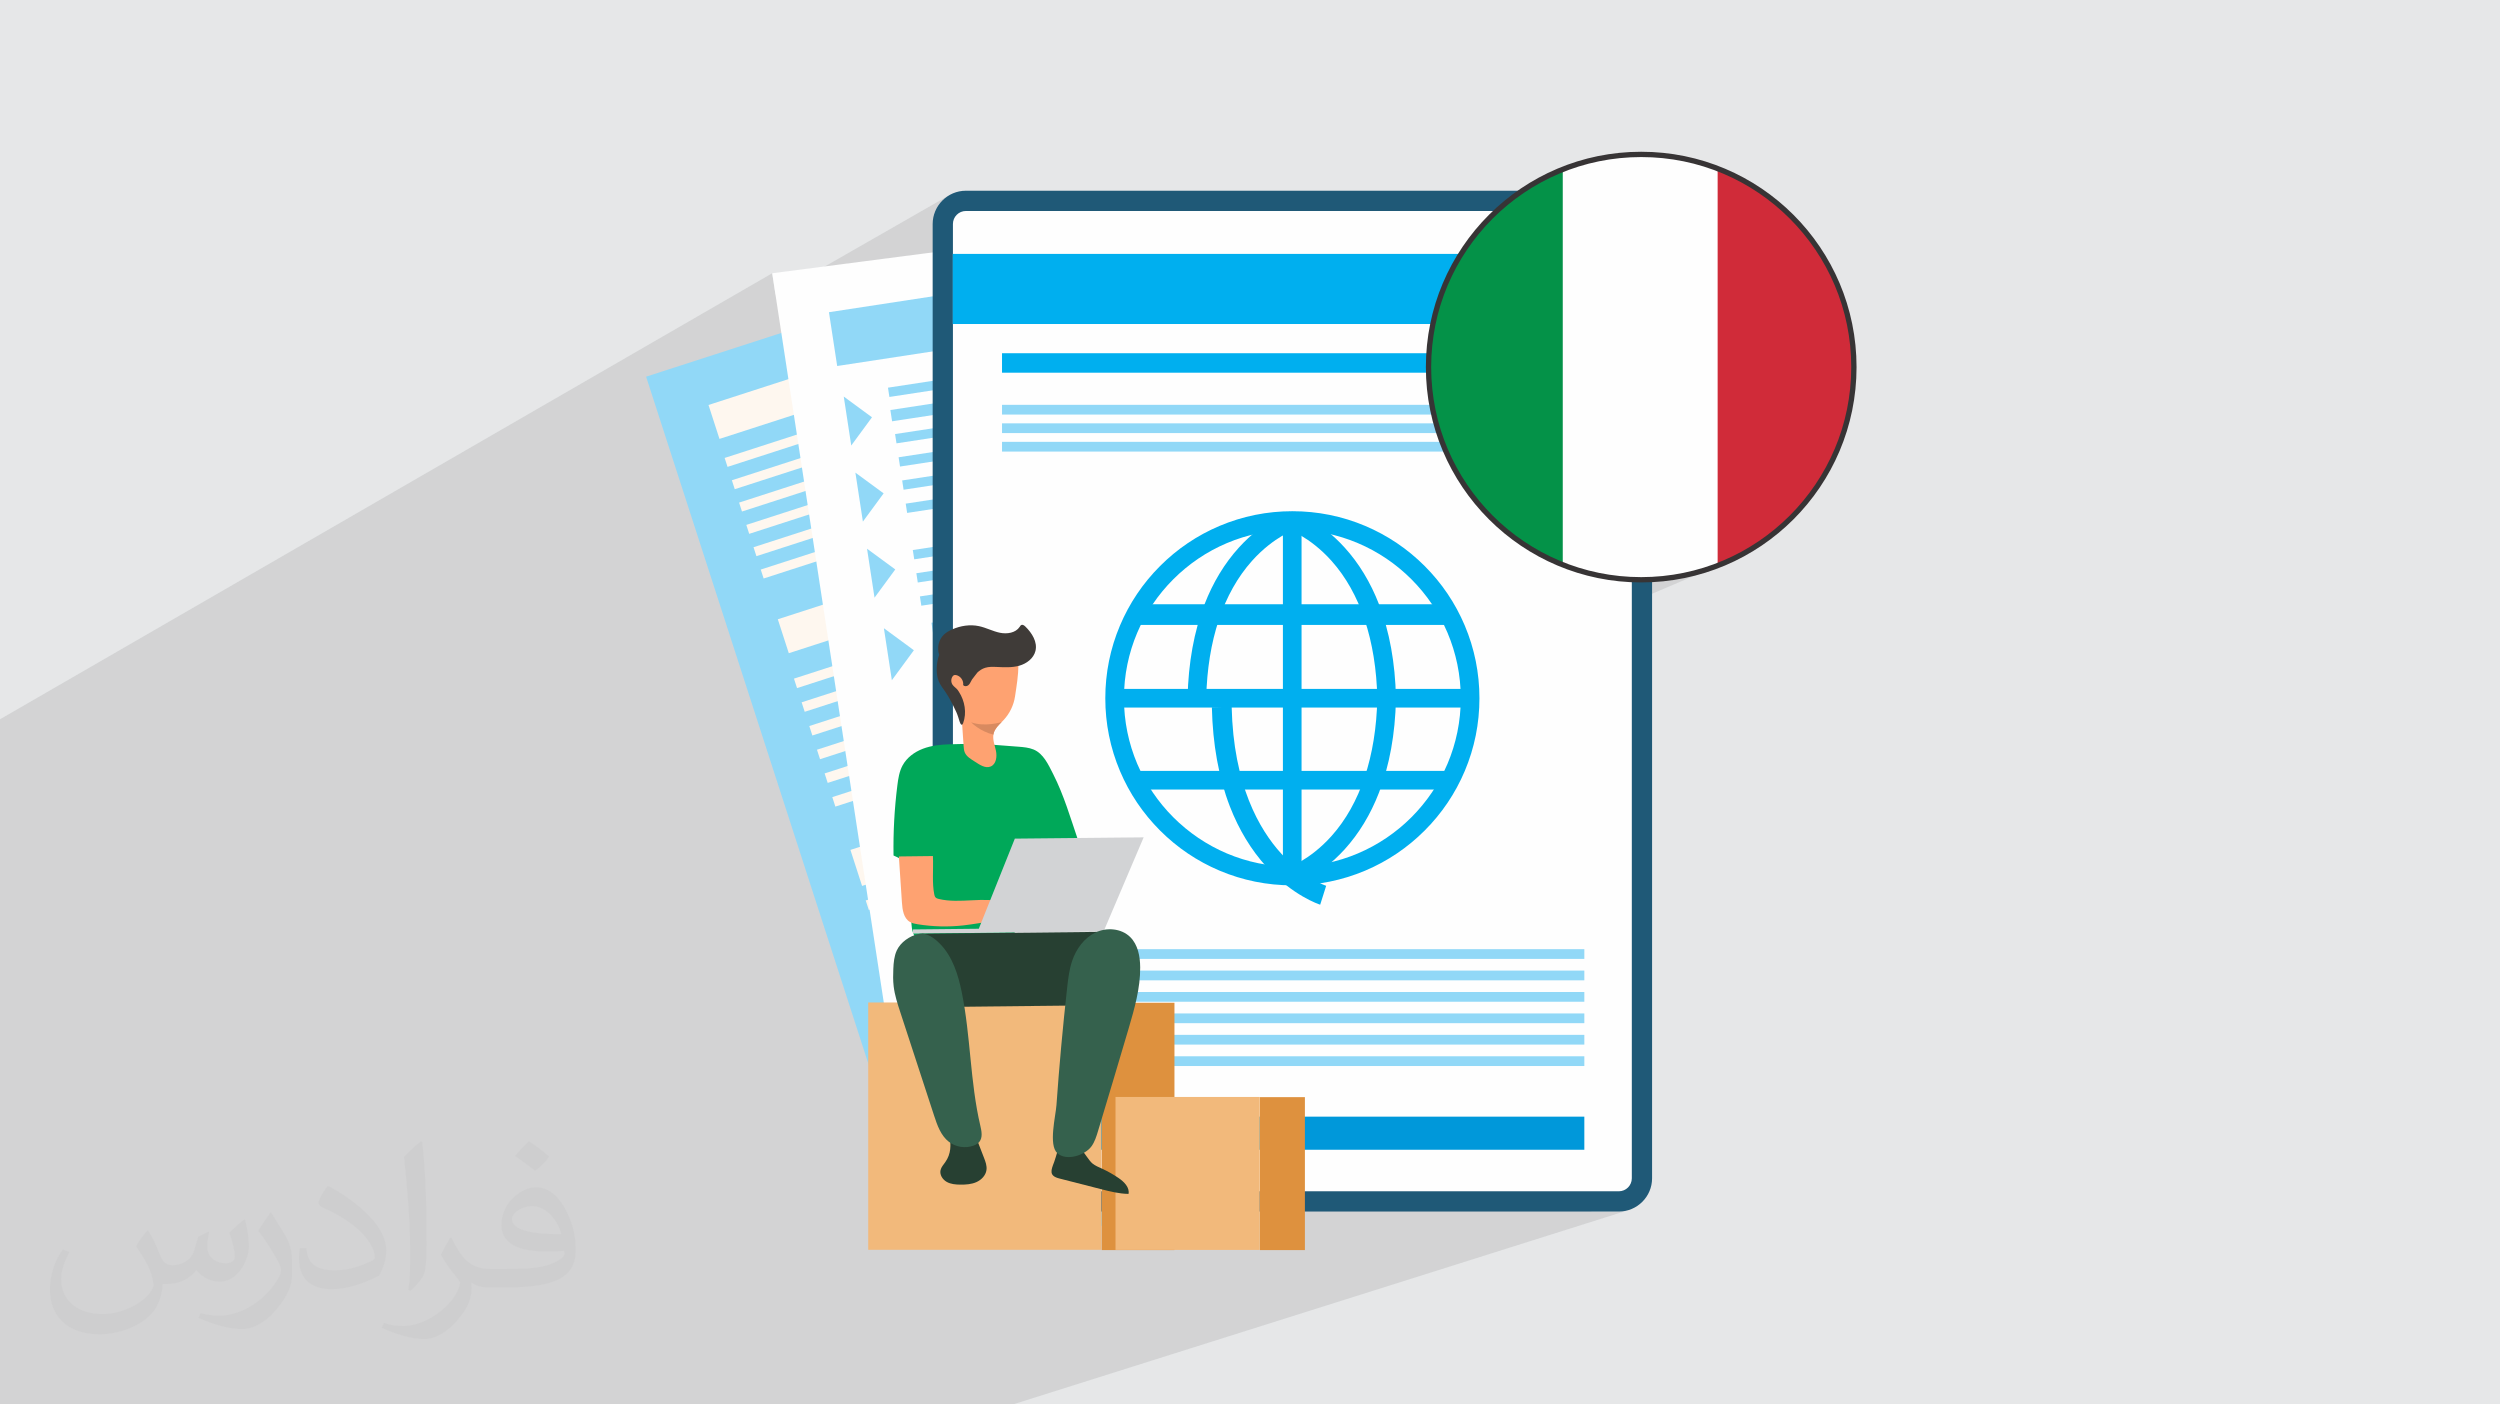 <?xml version="1.0" encoding="UTF-8"?>
<!DOCTYPE svg PUBLIC "-//W3C//DTD SVG 1.1//EN" "http://www.w3.org/Graphics/SVG/1.1/DTD/svg11.dtd">
<!-- Creator: CorelDRAW 2020 (64-Bit) -->
<svg xmlns="http://www.w3.org/2000/svg" xml:space="preserve" width="94.192mm" height="52.917mm" version="1.1" style="shape-rendering:geometricPrecision; text-rendering:geometricPrecision; image-rendering:optimizeQuality; fill-rule:evenodd; clip-rule:evenodd"
viewBox="0 0 9404.92 5283.66"
 xmlns:xlink="http://www.w3.org/1999/xlink"
 xmlns:xodm="http://www.corel.com/coreldraw/odm/2003">
 <defs>
  <style type="text/css">
   <![CDATA[
    .str2 {stroke:#373435;stroke-width:19.97;stroke-miterlimit:22.926}
    .str1 {stroke:#00AFEF;stroke-width:7.61;stroke-miterlimit:22.926}
    .str0 {stroke:#91D8F7;stroke-width:7.61;stroke-miterlimit:22.926}
    .fil22 {fill:none}
    .fil20 {fill:#049248}
    .fil21 {fill:#D02B39}
    .fil0 {fill:#E6E7E8}
    .fil19 {fill:#FEFEFE}
    .fil9 {fill:#0098DA;fill-rule:nonzero}
    .fil12 {fill:#00A859;fill-rule:nonzero}
    .fil8 {fill:#00AFEF;fill-rule:nonzero}
    .fil7 {fill:#1F5977;fill-rule:nonzero}
    .fil13 {fill:#274032;fill-rule:nonzero}
    .fil16 {fill:#35614D;fill-rule:nonzero}
    .fil17 {fill:#3F3B38;fill-rule:nonzero}
    .fil3 {fill:#91D8F7;fill-rule:nonzero}
    .fil15 {fill:#D2D3D5;fill-rule:nonzero}
    .fil18 {fill:#D88A60;fill-rule:nonzero}
    .fil11 {fill:#DE913E;fill-rule:nonzero}
    .fil6 {fill:#E8CEB3;fill-rule:nonzero}
    .fil10 {fill:#F2B97B;fill-rule:nonzero}
    .fil14 {fill:#FEA271;fill-rule:nonzero}
    .fil4 {fill:#FEF7EF;fill-rule:nonzero}
    .fil5 {fill:#FEFEFE;fill-rule:nonzero}
    .fil2 {fill:#373435;fill-opacity:0.031}
    .fil1 {fill:#2B2A29;fill-opacity:0.102}
   ]]>
  </style>
   <clipPath id="id0">
    <path d="M6174.18 580.86c441.88,0 800.11,358.23 800.11,800.12 0,441.89 -358.23,800.11 -800.11,800.11 -441.9,0 -800.12,-358.22 -800.12,-800.11 0,-441.89 358.22,-800.12 800.12,-800.12z"/>
   </clipPath>
 </defs>
 <g id="Layer_x0020_1">
  <polygon class="fil0" points="-0,0 9404.92,0 9404.92,5283.66 -0,5283.66 "/>
  <polygon class="fil1" points="967.13,5283.66 1033.31,5283.66 1044.71,5283.66 1048.24,5283.66 1079.72,5283.66 1096.89,5283.66 1097.68,5283.66 1123.01,5283.66 1133.85,5283.66 1152.47,5283.66 1182.64,5283.66 1185.25,5283.66 1198.67,5283.66 1200.67,5283.66 1265.08,5283.66 1276.74,5283.66 1296.36,5283.66 1310.42,5283.66 1315.77,5283.66 1346.6,5283.66 1349.95,5283.66 1352.38,5283.66 1376.88,5283.66 1406.86,5283.66 1408.97,5283.66 1421.63,5283.66 1424.84,5283.66 1430.61,5283.66 1434.45,5283.66 1436.94,5283.66 1449.5,5283.66 1468.28,5283.66 1533.78,5283.66 1581.82,5283.66 1611.25,5283.66 1614,5283.66 1621.7,5283.66 1638.41,5283.66 1641.67,5283.66 1669.11,5283.66 1728.1,5283.66 1796.11,5283.66 1850.61,5283.66 1881.72,5283.66 1881.91,5283.66 1892.98,5283.66 1986.49,5283.66 1993.37,5283.66 2055.31,5283.66 2077.94,5283.66 2141.47,5283.66 2180.63,5283.66 2193.6,5283.66 2212.57,5283.66 2267.18,5283.66 2296.9,5283.66 2438.67,5283.66 2442.56,5283.66 2487.71,5283.66 2629.91,5283.66 2690.91,5283.66 2732.15,5283.66 2980.64,5283.66 2983.1,5283.66 3050.47,5283.66 3136.68,5283.66 3523.39,5283.66 3580.75,5283.66 3586.87,5283.66 3696.89,5283.66 3792.51,5283.66 3809.65,5283.66 6127.13,4552.17 6115.16,4555.25 6102.76,4557.15 6089.99,4557.8 5982.3,4557.8 6123.84,4512.85 6138.62,4504.83 6151.49,4494.22 6162.1,4481.35 6170.12,4466.58 6175.18,4450.25 6176.95,4432.73 6176.95,2249.89 6485.62,2118.21 6521.06,2102.19 6555.56,2084.52 6589.06,2065.25 6621.53,2044.44 6652.9,2022.14 6683.12,1998.38 6712.16,1973.23 6739.95,1946.74 6766.44,1918.95 6791.59,1889.93 6815.33,1859.69 6837.65,1828.33 6858.46,1795.86 6877.72,1762.36 6895.39,1727.86 6911.42,1692.42 6925.74,1656.08 6938.32,1618.91 6949.1,1580.94 6958.04,1542.23 6965.08,1502.82 6970.16,1462.79 6973.25,1422.16 6974.29,1380.98 6973.25,1339.8 6970.16,1299.17 6965.08,1259.13 6958.04,1219.72 6949.1,1181.02 6938.32,1143.05 6925.74,1105.88 6911.42,1069.54 6895.39,1034.09 6877.72,999.6 6858.46,966.09 6837.65,933.63 6815.33,902.25 6791.59,872.03 6766.44,842.99 6739.95,815.21 6712.16,788.72 6683.12,763.57 6652.9,739.82 6621.53,717.51 6589.06,696.7 6555.56,677.43 6521.06,659.76 6485.62,643.74 6449.29,629.41 6412.11,616.84 6374.14,606.05 6335.43,597.12 6296.03,590.08 6255.99,584.99 6215.36,581.9 6174.18,580.86 6133.01,581.9 6092.38,584.99 6052.33,590.08 6012.93,597.12 5974.22,606.05 5936.25,616.84 5899.07,629.41 5862.73,643.74 5827.3,659.76 5792.8,677.43 5640.31,755.58 3633.72,755.58 3616.2,757.34 3599.87,762.42 3585.1,770.43 3512.64,811.74 3514.28,805.39 3518.49,793.91 3523.77,782.97 3530.04,772.66 3537.24,763.03 3545.32,754.15 3554.21,746.07 3563.84,738.86 3574.16,732.59 2917.37,1108.62 2905.03,1027.97 -0,2705.89 -0,2778.9 -0,2804.34 -0,2814.24 -0,2816.22 -0,2837.18 -0,2849.27 -0,2871.9 -0,2927.77 -0,2961.82 -0,3007.32 -0,3087.97 -0,3173.1 -0,3183.16 -0,3183.38 -0,3203.36 -0,3213.52 -0,3259.69 -0,3286.28 -0,3290.37 -0,3324.02 -0,3336.32 -0,3358.29 -0,3366.96 -0,3368.94 -0,3370.86 -0,3376.8 -0,3412.85 -0,3432.51 -0,3442.3 -0,3443.44 -0,3451.31 -0,3466.95 -0,3489.27 -0,3506.71 -0,3513.72 -0,3519.8 -0,3533.45 -0,3565.57 -0,3575.67 -0,3580.92 -0,3585.16 -0,3596.06 -0,3615.32 -0,3629.42 -0,3641.76 -0,3655.14 -0,3656.6 -0,3672.18 -0,3719.14 -0,3728.03 -0,3729.34 -0,3793.78 -0,3798.28 -0,3824.12 -0,3826.08 -0,3869.62 -0,3870.91 -0,3880.79 -0,3895.57 -0,3899.92 -0,3942.35 -0,3945.34 -0,3975.62 -0,3988.45 -0,4008.52 -0,4013.8 -0,4042.21 -0,4074.23 -0,4089.92 -0,4092.5 -0,4092.58 -0,4093.9 -0,4095.18 -0,4099.85 -0,4100.1 -0,4122.23 -0,4154.18 -0,4159.01 -0,4168.71 -0,4175.95 -0,4178.99 -0,4202.11 -0,4220.37 -0,4220.42 -0,4221.46 -0,4222.66 -0,4233.08 -0,4235.16 -0,4247.49 -0,4251.16 -0,4259.82 -0,4263.78 -0,4281.68 -0,4283.23 -0,4283.85 -0,4290.24 -0,4290.81 -0,4326.28 -0,4341.01 -0,4348.34 -0,4405.08 -0,4411.36 -0,4432.59 -0,4434.36 -0,4483.87 -0,4487.63 -0,4620.66 -0,4660.35 -0,4670.07 -0,4696.32 -0,4706.32 -0,4750.35 -0,4776.45 -0,4796.73 -0,4821.05 -0,4827.39 -0,4838.08 -0,4838.34 -0,4864.12 -0,4867.52 -0,4879.01 -0,4879.5 -0,4887.81 -0,4906.17 -0,4919.25 -0,4927.88 -0,4931.24 -0,4946.9 -0,4962.04 -0,4966.15 -0,4971.3 -0,4981.35 -0,4984.97 -0,4990.18 -0,4998.66 -0,5003.98 -0,5017.27 -0,5041.46 -0,5044.26 -0,5051.39 -0,5063.74 -0,5095.76 -0,5098.66 -0,5113.02 -0,5126.26 -0,5142.54 -0,5181.75 -0,5191.08 -0,5207.99 -0,5240.59 -0,5252.85 -0,5254.41 -0,5274.25 -0,5283.66 3.49,5283.66 31.86,5283.66 107.13,5283.66 187.02,5283.66 187.8,5283.66 228.89,5283.66 308.32,5283.66 315.04,5283.66 390.26,5283.66 396.04,5283.66 428.2,5283.66 429.64,5283.66 514.81,5283.66 516.29,5283.66 564.09,5283.66 664.51,5283.66 734.49,5283.66 801.64,5283.66 810.74,5283.66 820.97,5283.66 880.7,5283.66 881.93,5283.66 888.32,5283.66 932.85,5283.66 944.56,5283.66 "/>
  <path class="fil2" d="M557.14 4629.28c17.95,27.21 29.6,53.36 40.96,82.43 8.45,16.91 12.93,48.09 52.57,48.09 11.61,0 28.28,-3.42 43.06,-11.61 16.63,-8.73 29.32,-21.94 35.94,-42l15.85 -53.36 38.57 -19.02 2.64 2.64c-5.27,20.09 -6.59,39.36 -6.59,54.43 0,44.63 38.57,61.56 69.22,61.56 17.95,0 34.09,-8.73 34.09,-25.11 0,-21.13 -8.98,-57.06 -20.62,-89.29 17.95,-17.95 35.94,-35.94 56.53,-50.47l3.17 1.6c8.98,38.04 14,75.56 14,100.66 0,24.57 -10.83,51.79 -19.81,69.49 -18.49,34.87 -51.25,62.62 -90.87,62.62 -30.1,0 -63.65,-15.07 -86.66,-43.06l-1.32 0c-21.66,26.96 -55.22,51.25 -108.86,51.25l-16.63 0c-2.64,35.41 -10.29,60.49 -21.94,82.95 -31.95,62.34 -126.81,106.47 -216.1,106.47 -124.17,0 -186.51,-71.59 -186.51,-166.96 0,-58.91 19.27,-113.6 48.88,-152.42l24.29 10.04c-18.49,35.41 -30.91,68.68 -30.91,101.45 0,89.29 72.66,131.83 156.4,131.83 77.68,0 173.83,-49.41 191.28,-106.72 -6.59,-62.62 -30.1,-91.93 -66.04,-148.99 10.83,-19.02 24.83,-38.04 42.28,-58.38l3.17 0 0 0 0 0 -0.02 -0.09zm1432.14 -336.04c26.15,16.39 51.79,35.66 76.87,57.85 -14,19.81 -31.45,37.79 -53.11,53.64 -25.11,-20.34 -50.19,-37.79 -75.84,-56.27 17.42,-19.55 34.62,-38.29 52.04,-55.22l0 0 0 0 0 0 0 0 0 0 0.03 0zm13.47 244.11c-42.28,0 -76.87,27.75 -76.87,48.34 0,44.13 84.53,57.85 185.72,57.31 -12.68,-51.79 -57.06,-105.68 -108.86,-105.68l0.01 0.03zm-94.86 236.19c54.96,0 103.04,-1.6 139.74,-10.83 40.96,-10.29 75.56,-30.91 75.56,-45.17 0,-3.7 0,-8.19 -1.32,-11.89 -22.98,2.11 -49.41,2.11 -72.38,2.11 -74.49,0 -131.55,-16.91 -154.02,-58.66 -5.55,-11.61 -9.51,-24.57 -9.51,-39.36 0,-40.43 17.42,-79.79 48.09,-107 25.61,-22.45 53.89,-36.44 82.67,-36.44 52.04,0 93.51,41.75 122.57,107.54 15.85,35.94 26.68,77.4 26.68,129.72 0,34.87 -9.51,64.19 -31.17,85.85 -40.43,39.11 -114.92,53.89 -229.04,53.89l-51.79 0 0 0 -13.47 0c-28.28,0 -48.62,-5.02 -64.72,-17.42l-2.64 0c0.79,6.59 1.32,12.93 1.32,19.02 0,25.61 -8.45,58.38 -25.61,84.53 -50.72,75.3 -105.68,108.04 -153.24,108.04 -48.09,0 -107,-18.49 -160.11,-42.54l9.51 -18.49c17.17,7.13 40.96,11.89 73.7,11.89 85.85,0 198.66,-82.43 212.66,-163 -3.17,-6.59 -8.98,-15.32 -17.17,-24.57 -25.11,-29.85 -40.96,-54.68 -55.75,-80.83 12.68,-25.11 24.29,-45.17 35.13,-63.4l4.49 -0.53c36.72,74.77 69.99,117.55 144.23,117.55l11.61 0 0 0 53.89 0 0 0 0 0 0 0 0 0 0 0 0.09 0.01zm-371.98 79c6.34,-34.34 6.87,-72.91 6.87,-108.86l0 -53.36c0,-99.6 -12.68,-244.36 -22.98,-338.68 17.95,-19.27 43.06,-42 62.87,-57.31l5.81 1.6c13.47,118.62 16.63,256 16.63,383.06 0,33.3 -1.32,65.79 -4.49,89.55 -1.85,30.1 -19.27,52.83 -56.53,87.7l-8.19 -3.7zm-382.8 -157.19c1.85,46.77 24.83,83.49 105.15,83.49 49.93,0 92.19,-12.93 138.96,-35.13 8.45,-3.7 12.93,-8.73 12.93,-12.93 0,-29.32 -22.45,-68.15 -60.23,-103.55 -36.72,-33.3 -85.34,-62.62 -130.76,-82.18 -15.6,-6.59 -20.62,-13.47 -20.62,-20.09 0,-13.47 17.95,-41.75 32.77,-62.09l5.02 -0.53c52.04,27.21 110.17,67.64 153.24,112.53 39.11,41.47 63.4,83.49 63.4,129.19 0,33.81 -10.29,65.51 -26.96,95.11 -57.06,28.79 -117.83,50.72 -178.06,50.72 -73.17,0 -123.1,-34.34 -123.1,-114.92 0,-8.73 0,-22.19 3.17,-39.64l25.11 0 0 0 0 0 0 0 0 0 0 0 -0.02 0zm-132.37 -132.9l45.45 73.45c16.63,27.21 32.23,56.81 32.23,103.55l0 59.7c0,48.34 -30.91,100.13 -80.83,151.38 -39.11,34.62 -73.7,49.41 -105.68,49.41 -47.55,0 -101.98,-14.79 -164.85,-41.75l7.13 -18.49c19.81,5.27 42.79,9.77 71.06,9.77 90.36,-0.53 182.8,-66.57 225.08,-147.15 5.02,-9.26 6.87,-17.95 6.87,-24.04 0,-9.26 -5.02,-19.55 -8.98,-28.79 -22.98,-43.31 -48.62,-82.95 -76.87,-119.68 14.79,-23.25 29.6,-45.7 45.7,-67.9l3.7 0.53 0 0 0 0 0 0 0 0 0 0 -0.02 0.01z"/>
  <polygon class="fil3" points="5899.71,4043.62 4319.46,4554.82 3995.47,4659.63 3479.53,4659.63 3445.65,4554.82 2430.62,1417.02 4424.08,772.2 4818.46,785.37 "/>
  <path class="fil4" d="M4712.48 1213.75c-9.48,-29.36 -22.99,-56.72 -39.99,-81.5 -0.32,-0.5 -0.63,-0.97 -0.98,-1.47l-79.63 52.86c12.63,17.74 22.81,37.66 29.83,59.46 37.14,114.81 -26.04,238.43 -140.84,275.58 -114.81,37.12 -238.43,-26.06 -275.57,-140.88 -28.41,-87.85 1.89,-180.85 69.15,-236.32l-63.28 -73.37c-31.01,26.43 -58.34,61.94 -77.43,99.32 -38.24,74.75 -45.04,159.88 -19.2,239.74 25.83,79.85 81.23,144.89 155.96,183.07 74.72,38.2 159.88,45.04 239.74,19.2 79.87,-25.83 144.87,-81.23 183.07,-155.95 38.21,-74.72 45.03,-159.88 19.17,-239.75z"/>
  <path class="fil4" d="M4740.21 1089.1l-67.72 43.15 -80.63 51.37c-36.26,-50.9 -92.82,-83.77 -154.28,-90.64l13.5 -94.66 9.85 -68.99c0,0 174.15,8.7 279.28,159.76z"/>
  <path class="fil4" d="M4319.21 1113c-16.29,7.74 -31.25,17.35 -44.75,28.5l-0.01 -0.01 -62.33 -72.46 -23.87 -27.72c0,0 34.16,-33.59 78.29,-44.09l8.56 18.83 1.24 2.69 3.34 7.37 38.97 85.65 0.56 1.25z"/>
  <path class="fil4" d="M4452.75 986.72l-1.64 11.61 -13.43 94.66c-29.94,-3.36 -61.05,-0.59 -91.52,9.28 -9.13,2.96 -17.94,6.47 -26.42,10.47 -0.57,-0.51 -0.97,-0.85 -1.09,-0.98 -0.05,-0.03 -0.06,-0.05 -0.06,-0.05l-38.92 -85.6 -3.33 -7.37 -1.24 -2.69c88.19,-48.2 177.65,-29.34 177.65,-29.34z"/>
  <path class="fil4" d="M4966.55 2015.86c-25.86,-79.9 -81.23,-144.9 -155.95,-183.12 -74.78,-38.19 -159.88,-45.01 -239.78,-19.18 -79.83,25.86 -144.84,81.21 -183.06,155.98 -14.06,27.47 -23.85,56.37 -29.37,85.89 -0.12,0.58 -0.19,1.15 -0.31,1.73l92.17 18.66 1.53 0.28c3.59,-21.48 10.48,-42.76 20.91,-63.16 54.93,-107.42 187.03,-150.16 294.47,-95.25 107.45,54.93 150.14,187 95.26,294.46 -42.05,82.21 -129.23,126.54 -216.01,118.22l-7.13 96.61c40.61,3.27 85.05,-2.55 125.01,-15.46 79.83,-25.82 144.87,-81.23 183.07,-155.94 38.19,-74.77 44.99,-159.9 19.19,-239.73z"/>
  <path class="fil4" d="M4280 2038.05l78.41 17.37 93.35 20.69c-10.36,61.65 6.39,124.87 44.98,173.18l-76.48 57.39 -55.75 41.83c0,0 -116.97,-129.28 -84.51,-310.46z"/>
  <path class="fil4" d="M4693.82 2329.9c18.05,6.41 36.49,10.42 54.98,12.2l0.02 0.02 -7.61 101.19 -2.9 38.73c0,0 -50.84,-0.46 -91.87,-25.67l7.71 -20.56 1.1 -2.96 3.03 -8.04 35.04 -93.56 0.51 -1.36z"/>
  <path class="fil4" d="M4498.76 2324.47l9.95 -7.5 81.14 -60.97c19.95,24.99 45.39,46.24 75.67,61.72 9.08,4.64 18.33,8.64 27.71,11.97 0.06,0.83 0.09,1.38 0.09,1.57 0,0.07 0,0.1 0,0.1l-35.04 93.47 -3.03 8.03 -1.1 2.96c-102.39,-30.01 -155.39,-111.34 -155.39,-111.34z"/>
  <path class="fil4" d="M4989.21 3083.5c-114.84,37.11 -238.45,-26.04 -275.58,-140.87 -37.12,-114.83 26.06,-238.43 140.88,-275.56 87.86,-28.42 180.84,1.91 236.32,69.17l73.35 -63.29c-26.4,-31.03 -61.94,-58.37 -99.29,-77.46 -74.76,-38.2 -159.87,-45 -239.77,-19.19 -79.84,25.86 -144.85,81.22 -183.08,155.99 -38.2,74.72 -45,159.85 -19.18,239.73 25.85,79.85 81.24,144.88 155.98,183.08 74.74,38.19 159.85,45 239.74,19.19 29.33,-9.53 56.73,-23.04 81.49,-40.01 0.48,-0.32 0.94,-0.66 1.44,-0.98l-52.82 -79.67c-17.73,12.64 -37.67,22.8 -59.47,29.87z"/>
  <path class="fil4" d="M5143.2 3201.98l-43.14 -67.71 -51.37 -80.65c50.9,-36.25 83.75,-92.81 90.64,-154.27l94.66 13.5 68.99 9.86c0,0 -8.7,174.14 -159.77,279.27z"/>
  <path class="fil4" d="M5119.31 2780.99c-7.75,-16.3 -17.35,-31.25 -28.51,-44.75l0.02 -0.02 72.46 -62.33 27.74 -23.86c0,0 33.56,34.16 44.07,78.27l-18.83 8.57 -2.7 1.23 -7.36 3.36 -85.65 38.96 -1.25 0.57z"/>
  <path class="fil4" d="M5245.6 2914.52l-11.61 -1.64 -94.66 -13.42c3.36,-29.94 0.59,-61.05 -9.28,-91.52 -2.96,-9.15 -6.47,-17.96 -10.47,-26.43 0.51,-0.57 0.84,-0.98 0.98,-1.09 0.03,-0.05 0.05,-0.07 0.05,-0.07l85.6 -38.91 7.36 -3.34 2.7 -1.23c48.19,88.2 29.34,177.65 29.34,177.65z"/>
  <polygon class="fil4" points="5525.91,3507.2 3517.24,4156.97 3434.64,3901.69 5443.33,3251.92 "/>
  <polygon class="fil4" points="3710.98,1326.26 2706.64,1651.15 2665.34,1523.5 3669.69,1198.62 "/>
  <polygon class="fil4" points="3971.75,2132.42 2967.41,2457.31 2926.12,2329.67 3930.46,2004.77 "/>
  <polygon class="fil4" points="4309.42,2987.87 3243.07,3332.8 3199.26,3197.29 4265.58,2852.35 "/>
  <polygon class="fil4" points="5668.25,3947.22 3659.57,4597 3648.69,4563.4 5657.4,3913.64 "/>
  <polygon class="fil4" points="5641.08,3863.26 3632.39,4513.02 3621.53,4479.44 5630.22,3829.66 "/>
  <polygon class="fil4" points="5613.91,3779.27 3605.23,4429.05 3594.36,4395.46 5603.06,3745.68 "/>
  <polygon class="fil4" points="5586.76,3695.3 3578.06,4345.07 3567.2,4311.47 5575.88,3661.73 "/>
  <polygon class="fil4" points="3939.49,1367.36 2736.96,1756.36 2726.09,1722.76 3928.61,1333.78 "/>
  <polygon class="fil4" points="3966.64,1451.35 2764.13,1840.33 2753.27,1806.74 3955.79,1417.76 "/>
  <polygon class="fil4" points="3993.82,1535.32 2791.28,1924.31 2780.43,1890.73 3982.94,1501.72 "/>
  <polygon class="fil4" points="4020.98,1619.3 2818.46,2008.28 2807.59,1974.69 4010.12,1585.7 "/>
  <polygon class="fil4" points="4048.14,1703.28 2845.62,2092.27 2834.75,2058.67 4037.28,1669.68 "/>
  <polygon class="fil4" points="3916.96,1838.48 2872.79,2176.25 2861.92,2142.66 3906.11,1804.88 "/>
  <polygon class="fil4" points="4275.14,2175.61 2998.42,2588.6 2986.87,2552.95 4263.62,2139.95 "/>
  <polygon class="fil4" points="4303.97,2264.76 3027.25,2677.76 3015.72,2642.1 4292.45,2229.12 "/>
  <polygon class="fil4" points="4332.83,2353.92 3056.09,2766.91 3044.55,2731.27 4321.31,2318.25 "/>
  <polygon class="fil4" points="4361.66,2443.08 3084.93,2856.08 3073.4,2820.4 4350.13,2407.42 "/>
  <polygon class="fil4" points="4390.51,2532.25 3113.78,2945.24 3102.23,2909.58 4378.96,2496.58 "/>
  <polygon class="fil4" points="4419.35,2621.39 3142.61,3034.38 3131.08,2998.74 4407.82,2585.75 "/>
  <polygon class="fil4" points="4545.09,3010.12 3268.36,3423.12 3256.83,3387.46 4533.57,2974.46 "/>
  <polygon class="fil4" points="4573.95,3099.29 3297.2,3512.28 3285.68,3476.61 4562.39,3063.61 "/>
  <polygon class="fil4" points="4602.77,3188.43 3326.04,3601.43 3314.51,3565.78 4591.25,3152.77 "/>
  <polygon class="fil4" points="4631.63,3277.6 3354.87,3690.59 3343.35,3654.92 4620.09,3241.94 "/>
  <polygon class="fil4" points="4660.46,3366.75 3383.73,3779.76 3372.17,3744.09 4648.92,3331.1 "/>
  <polygon class="fil4" points="4424.89,3541.45 3412.55,3868.9 3401.03,3833.26 4413.35,3505.78 "/>
  <polygon class="fil5" points="5340.39,817.21 5000.43,755.58 2905.03,1027.97 3444.52,4554.22 5908.51,4177.24 "/>
  <polygon class="fil3" points="5236.6,1057.59 3149.46,1376.92 3118.48,1174.5 5205.63,855.18 "/>
  <path class="fil6" d="M4924.61 1456.47l60.67 -245.03 0.03 0c92.1,22.37 166.38,97.5 183.24,196.31l-243.94 48.72z"/>
  <path class="fil6" d="M4770.27 1675.11c-56.66,-36.6 -97.95,-96.37 -108.96,-168.3 -20.42,-133.46 71.19,-258.17 204.64,-278.59 32.52,-4.97 64.48,-3.29 94.58,4.02l-60.67 245.04 -129.59 197.82z"/>
  <path class="fil6" d="M4939.89 1711.51c-61.51,9.41 -121.17,-4.99 -169.62,-36.33l129.61 -197.83c0,0 244.43,-45.86 244.66,-44.42 20.4,133.46 -71.21,258.17 -204.65,278.59z"/>
  <path class="fil6" d="M4993.58 2063.2l-216.15 130.36 -0.05 -0.02c-49.3,-80.94 -48.69,-186.59 9.25,-268.39l206.96 138.05z"/>
  <path class="fil6" d="M5257.33 2017.73c14.16,65.94 1.11,137.42 -41.99,196.05 -79.92,108.8 -232.88,132.2 -341.67,52.28 -26.51,-19.47 -47.93,-43.26 -64.02,-69.71l216.15 -130.37 231.53 -48.25z"/>
  <path class="fil6" d="M5163.11 1872.06c50.14,36.83 82.14,89.2 94.26,145.62l-231.55 48.25c0,0 -205.26,-140.41 -204.4,-141.59 79.93,-108.82 232.9,-132.21 341.69,-52.28z"/>
  <path class="fil6" d="M5150.88 3063.66l-60.64 245.05 -0.04 0c-92.08,-22.38 -166.38,-97.51 -183.25,-196.32l243.93 -48.73z"/>
  <path class="fil6" d="M5305.25 2844.99c56.65,36.64 97.94,96.39 108.97,168.34 20.41,133.43 -71.2,258.14 -204.65,278.56 -32.51,4.97 -64.47,3.31 -94.58,-4.03l60.67 -245.04 129.59 -197.82z"/>
  <path class="fil6" d="M5135.62 2808.63c61.52,-9.42 121.15,4.99 169.62,36.33l-129.61 197.82c0,0 -244.42,45.87 -244.66,44.41 -20.41,-133.44 71.21,-258.16 204.65,-278.56z"/>
  <path class="fil6" d="M5263.42 3643.16l216.17 -130.38 0.02 0.01c49.31,80.96 48.7,186.62 -9.23,268.41l-206.97 -138.04z"/>
  <path class="fil6" d="M4999.68 3688.63c-14.17,-65.95 -1.12,-137.4 41.97,-196.06 79.92,-108.8 232.89,-132.2 341.68,-52.27 26.5,19.48 47.92,43.25 64.02,69.72l-216.15 130.36 -231.52 48.25z"/>
  <path class="fil6" d="M5093.88 3834.31c-50.14,-36.85 -82.14,-89.2 -94.23,-145.63l231.52 -48.24c0,0 205.27,140.4 204.4,141.58 -79.92,108.8 -232.9,132.22 -341.69,52.29z"/>
  <polygon class="fil3" points="3202.36,1676.02 3174.17,1491.8 3280.37,1569.8 "/>
  <polygon class="fil3" points="3246.16,1962.2 3217.96,1777.99 3324.16,1856.01 "/>
  <polygon class="fil3" points="3289.93,2248.41 3261.74,2064.19 3367.95,2142.21 "/>
  <polygon class="fil3" points="3355.13,2558.96 3325.19,2363.38 3437.97,2446.2 "/>
  <polygon class="fil6" points="3475.33,3344.55 3445.4,3148.97 3558.15,3231.81 "/>
  <polygon class="fil6" points="3521.82,3648.42 3491.88,3452.81 3604.64,3535.66 "/>
  <polygon class="fil6" points="3568.31,3952.28 3538.38,3756.68 3651.12,3839.52 "/>
  <polygon class="fil6" points="3614.79,4256.14 3584.87,4060.54 3697.61,4143.39 "/>
  <polygon class="fil3" points="4483.66,1319.24 3345.86,1493.33 3340.51,1458.42 4478.33,1284.34 "/>
  <polygon class="fil3 str0" points="4497.02,1406.5 3359.21,1580.59 3353.87,1545.67 4491.69,1371.59 "/>
  <polygon class="fil3" points="4510.37,1493.76 3372.56,1667.84 3367.22,1632.93 4505.03,1458.85 "/>
  <polygon class="fil3" points="4523.71,1581.02 3385.9,1755.09 3380.56,1720.19 4518.38,1546.11 "/>
  <polygon class="fil3" points="4537.06,1668.27 3399.26,1842.34 3393.92,1807.44 4531.73,1633.36 "/>
  <polygon class="fil3" points="4240.79,1802.88 3412.61,1929.59 3407.27,1894.7 4235.46,1767.98 "/>
  <polygon class="fil3" points="4577.11,1930.03 3439.3,2104.1 3433.96,2069.22 4571.78,1895.13 "/>
  <polygon class="fil3" points="4590.46,2017.28 3452.65,2191.36 3447.31,2156.47 4585.13,1982.4 "/>
  <polygon class="fil3" points="4603.82,2104.53 3466.01,2278.63 3460.67,2243.71 4598.49,2069.64 "/>
  <polygon class="fil3" points="4717.79,2195 3509.75,2379.82 3504.09,2342.75 4712.1,2157.92 "/>
  <polygon class="fil3" points="4731.96,2287.64 3523.92,2472.46 3518.25,2435.4 4726.28,2250.58 "/>
  <polygon class="fil6" points="4180.76,2466.78 3538.09,2565.11 3532.43,2528.04 4175.08,2429.72 "/>
  <polygon class="fil6" points="4834.56,2958.36 3626.54,3143.17 3620.87,3106.13 4828.89,2921.3 "/>
  <polygon class="fil6" points="4848.75,3050.98 3640.71,3235.8 3635.05,3198.76 4843.08,3013.95 "/>
  <polygon class="fil6" points="4862.93,3143.63 3654.89,3328.45 3649.23,3291.4 4857.26,3106.58 "/>
  <polygon class="fil6" points="4877.08,3236.26 3669.07,3421.09 3663.4,3384.05 4871.41,3199.23 "/>
  <polygon class="fil6" points="4891.25,3328.9 3683.23,3513.73 3677.55,3476.69 4885.59,3291.87 "/>
  <polygon class="fil6" points="4576.7,3471.85 3697.4,3606.37 3691.73,3569.31 4571.03,3434.79 "/>
  <polygon class="fil6" points="4933.79,3606.83 3725.76,3791.65 3720.09,3754.6 4928.11,3569.8 "/>
  <polygon class="fil6" points="4947.95,3699.47 3739.92,3884.3 3734.26,3847.23 4942.28,3662.42 "/>
  <polygon class="fil6" points="4962.14,3792.11 3754.1,3976.94 3748.44,3939.89 4956.46,3755.06 "/>
  <polygon class="fil6" points="4976.31,3884.75 3768.28,4069.58 3762.61,4032.53 4970.64,3847.69 "/>
  <polygon class="fil6" points="4989.2,3981.38 3781.16,4166.21 3775.49,4129.16 4983.53,3944.33 "/>
  <polygon class="fil6" points="5697.71,4048.17 3610.57,4367.51 3605.23,4332.59 5692.38,4013.27 "/>
  <polygon class="fil6" points="4439.28,4156.55 3796.61,4254.86 3790.94,4217.8 4433.61,4119.47 "/>
  <path class="fil5" d="M6089.99 755.58l-2456.27 0c-48.03,0 -86.95,38.94 -86.95,86.97l0 3590.18c0,48.03 38.92,86.95 86.95,86.95l2456.27 0c48.04,0 86.96,-38.92 86.96,-86.95l0 -3590.18c0,-48.03 -38.92,-86.97 -86.96,-86.97z"/>
  <path class="fil7" d="M3633.74 793.69c-26.94,0 -48.86,21.92 -48.86,48.86l0 3590.18c0,26.92 21.92,48.85 48.86,48.85l2456.25 0c26.95,0 48.85,-21.93 48.85,-48.85l0 -3590.18c0,-26.94 -21.9,-48.86 -48.85,-48.86l-2456.25 0zm2456.25 3764.11l-2456.25 0c-68.99,0 -125.09,-56.11 -125.09,-125.07l0 -3590.18c0,-68.97 56.11,-125.07 125.09,-125.07l2456.25 0c68.96,0 125.07,56.11 125.07,125.07l0 3590.18c0,68.97 -56.12,125.07 -125.07,125.07z"/>
  <polygon class="fil8" points="3584.22,1218.91 6138.31,1218.91 6138.31,955.16 3584.22,955.16 "/>
  <polygon class="fil9" points="3769.57,4325.34 5960.2,4325.34 5960.2,4200.79 3769.57,4200.79 "/>
  <polygon class="fil8" points="3769.57,1402.09 5960.2,1402.09 5960.2,1328.81 3769.57,1328.81 "/>
  <polygon class="fil3" points="3769.57,1559.6 5960.2,1559.6 5960.2,1522.96 3769.57,1522.96 "/>
  <polygon class="fil3" points="3769.57,1629.19 5960.2,1629.19 5960.2,1592.57 3769.57,1592.57 "/>
  <polygon class="fil3" points="3769.57,1698.81 5960.2,1698.81 5960.2,1662.17 3769.57,1662.17 "/>
  <polygon class="fil3" points="3769.57,4010.31 5960.2,4010.31 5960.2,3973.68 3769.57,3973.68 "/>
  <polygon class="fil3" points="3769.57,3929.72 5960.2,3929.72 5960.2,3893.1 3769.57,3893.1 "/>
  <polygon class="fil3" points="3769.57,3849.14 5960.2,3849.14 5960.2,3812.51 3769.57,3812.51 "/>
  <polygon class="fil3" points="3769.57,3768.53 5960.2,3768.53 5960.2,3731.9 3769.57,3731.9 "/>
  <polygon class="fil3" points="3769.57,3687.95 5960.2,3687.95 5960.2,3651.31 3769.57,3651.31 "/>
  <polygon class="fil3" points="3769.57,3607.36 5960.2,3607.36 5960.2,3570.71 3769.57,3570.71 "/>
  <path class="fil8" d="M4861.86 1993.31c-349.36,0 -633.57,284.22 -633.57,633.58 0,349.34 284.21,633.58 633.57,633.58 349.34,0 633.56,-284.24 633.56,-633.58 0,-349.36 -284.22,-633.58 -633.56,-633.58zm0 1337.32c-94.99,0 -187.17,-18.62 -273.94,-55.32 -83.8,-35.45 -159.07,-86.18 -223.69,-150.8 -64.6,-64.62 -115.35,-139.88 -150.8,-223.69 -36.7,-86.77 -55.31,-178.94 -55.31,-273.93 0,-94.99 18.6,-187.15 55.31,-273.95 35.46,-83.79 86.2,-159.06 150.8,-223.66 64.62,-64.63 139.89,-115.37 223.69,-150.82 86.77,-36.7 178.95,-55.32 273.94,-55.32 95,0 187.17,18.61 273.93,55.32 83.82,35.46 159.07,86.19 223.7,150.82 64.61,64.6 115.36,139.87 150.79,223.66 36.7,86.8 55.31,178.96 55.31,273.95 0,94.99 -18.6,187.16 -55.31,273.93 -35.44,83.81 -86.18,159.07 -150.79,223.69 -64.63,64.62 -139.88,115.36 -223.7,150.8 -86.76,36.69 -178.93,55.32 -273.93,55.32z"/>
  <polygon class="fil8" points="4826.25,3295.55 4896.41,3295.55 4896.41,1958.59 4826.25,1958.59 "/>
  <polygon class="fil8" points="4193.2,2661.8 5530.16,2661.8 5530.16,2591.63 4193.2,2591.63 "/>
  <polygon class="fil8 str1" points="4271.82,2347.14 5451.91,2347.14 5451.91,2276.97 4271.82,2276.97 "/>
  <polygon class="fil8" points="4271.82,2970.23 5451.91,2970.23 5451.91,2900.08 4271.82,2900.08 "/>
  <path class="fil8" d="M4537.79 2626.31l-70.14 -1.55c2.88,-131.15 24.28,-249.27 63.64,-351.12 31.89,-82.48 75.54,-154.51 129.72,-214.1 93.59,-102.9 186.54,-133.17 190.44,-134.41l21.17 66.89 0.14 -0.05c-0.2,0.07 -20.63,6.84 -50.81,24.73 -27.74,16.46 -69.67,46.02 -112,93.33 -107.87,120.62 -167.39,299.14 -172.16,516.27z"/>
  <path class="fil8" d="M4966.53 3403.41c-4.15,-1.32 -102.83,-33.44 -202.2,-142.68 -57.52,-63.29 -103.86,-139.75 -137.72,-227.33 -41.79,-108.13 -64.53,-233.54 -67.59,-372.8l74.48 -1.63c6.46,294.03 104.68,462.26 185.95,551.61 45.22,49.73 89.81,80.56 119.24,97.62 30.34,17.62 50.12,24.12 50.32,24.17l-22.48 71.02z"/>
  <path class="fil8" d="M5181.39 2626.31c-4.76,-217.13 -64.31,-395.65 -172.17,-516.27 -42.3,-47.31 -84.25,-76.87 -112,-93.33 -30.17,-17.89 -50.6,-24.66 -50.79,-24.73l0.13 0.05 21.17 -66.89c3.9,1.24 96.85,31.5 190.44,134.41 54.19,59.59 97.84,131.62 129.71,214.1 39.36,101.85 60.79,219.97 63.65,351.12l-70.14 1.55z"/>
  <path class="fil8" d="M4867.72 3329.97l-21.17 -66.9 -0.13 0.05c0.19,-0.06 20.62,-6.81 50.79,-24.72 27.75,-16.48 69.7,-46.02 112,-93.34 107.86,-120.61 167.41,-299.13 172.17,-516.25l70.14 1.53c-2.87,131.16 -24.29,249.28 -63.65,351.12 -31.87,82.49 -75.53,154.52 -129.71,214.12 -93.59,102.9 -186.54,133.15 -190.44,134.4z"/>
  <polygon class="fil10" points="3266.22,4701.72 4143.76,4701.72 4143.76,3771.28 3266.22,3771.28 "/>
  <polygon class="fil11" points="4144.85,4702.81 4418.25,4702.81 4418.25,3772.37 4144.85,3772.37 "/>
  <polygon class="fil10" points="4196.54,4702.14 4739.25,4702.14 4739.25,4126.71 4196.54,4126.71 "/>
  <polygon class="fil11" points="4739.93,4702.81 4909,4702.81 4909,4127.4 4739.93,4127.4 "/>
  <path class="fil12" d="M3361.43 3218.41c-1.43,-88.14 3.4,-176.37 14.42,-263.85 3.23,-25.64 7.19,-51.81 19.39,-74.61 15.96,-29.79 44.97,-51.09 76.53,-63.14 31.55,-12.05 65.72,-15.68 99.47,-16.78 52.53,-1.74 113.92,-2.23 166.31,1.83 31.06,2.38 62.1,4.77 93.14,7.16 19.57,1.52 39.55,3.1 57.68,10.64 36.91,15.31 55.41,56.57 73.53,92.18 40.5,79.68 65.02,164.68 93.85,249.28 5.14,15.09 10.35,30.63 9.29,46.53 -1.25,18.78 -11.12,35.85 -21.62,51.48 -62.86,93.77 -155.42,163.42 -227.46,250.38 -10.94,13.21 -21.63,27.02 -35.69,36.86 -25.34,17.76 -58.22,20.32 -89.12,18.61 -68.2,-3.79 -134.68,-25.41 -202.94,-26.89 -12.36,-0.28 -25.47,-0.07 -36.14,-6.33 -18.25,-10.77 -21.73,-35.27 -23.22,-56.41 -1.89,-26.4 -3.26,-53.6 1.92,-79.74 2.67,-13.38 6.86,-26.36 13.83,-38.17 5.61,-9.54 17.44,-18.41 19.68,-29.58 9.03,-45.03 -68.71,-96.34 -102.85,-109.45z"/>
  <path class="fil13" d="M3984.2 4433.15c52.51,13.46 105.01,26.89 157.52,40.33 34.11,8.75 68.61,17.52 103.81,17.95 4.55,-24.33 -16.63,-45.4 -37.03,-59.42 -19.74,-13.58 -40.64,-25.43 -62.42,-35.39 -12.53,-5.74 -25.56,-10.95 -36.31,-19.6 -26.07,-20.98 -70.51,-125.64 -115.83,-74.88 -15.67,17.53 -19.99,47.87 -28.17,69.23 -11.68,30.55 -20.87,51.74 18.42,61.78z"/>
  <path class="fil13" d="M3556.19 4371.79c-6.83,9.73 -15.39,18.83 -17.94,30.41 -3.8,17.35 7.76,35.26 23.23,44 15.46,8.75 33.91,10.18 51.67,10.35 20.52,0.18 41.6,-1.2 60.31,-9.61 18.72,-8.41 34.83,-25.05 37.63,-45.4 2.17,-15.81 -3.7,-31.52 -9.49,-46.4 -10.5,-27.15 -21.03,-54.26 -31.55,-81.41 -8.41,-21.68 -20.8,-46.68 -43.87,-49.7 -34.06,-4.44 -60.7,16.11 -54.52,47.76 6.88,35.2 6.13,69.45 -15.48,99.99z"/>
  <path class="fil14" d="M3381.49 3221.94c3.82,57.61 7.66,115.24 11.51,172.86 1.81,27.46 6.15,59.23 29.77,73.36 8.66,5.17 18.8,7.11 28.77,8.74 57.09,9.3 115.46,10.76 172.94,4.37 19.07,-2.15 38.01,-5.12 56.95,-8.1 34.77,-5.46 69.53,-10.94 104.31,-16.42 10.32,-1.63 21.72,-3.87 27.97,-12.26 7,-9.4 4.35,-23.48 -3.26,-32.37 -7.63,-8.91 -19.01,-13.62 -30.23,-16.97 -79.83,-23.87 -167.47,6.15 -248.48,-13.28 -4.44,-1.06 -9.07,-2.42 -12.17,-5.73 -3.04,-3.25 -4.1,-7.83 -4.97,-12.17 -8.59,-42.77 -2.79,-89.95 -4.93,-143.56l-128.18 1.54z"/>
  <polygon class="fil15" points="4302.41,3150.02 3817.75,3154.89 3682.17,3493.86 3434.42,3496.54 3434.58,3512.06 4151.48,3504.57 "/>
  <polygon class="fil13" points="4147.58,3781.64 3470.58,3788.93 3467.61,3512.79 4144.6,3505.5 "/>
  <path class="fil16" d="M4014.47 3716.68c3.86,-34.75 7.96,-69.77 19.28,-102.83 15.19,-44.29 44.82,-85.22 87,-105.56 42.16,-20.33 97.33,-16.19 130.74,16.59 29.44,28.9 37.55,73.09 37.87,114.33 0.58,78.63 -21.55,155.45 -43.73,230.89 -37.73,128.23 -76.22,256.24 -114.72,384.26 -6.11,20.28 -12.41,40.99 -24.81,58.14 -23.75,32.95 -93.49,57.24 -128.37,25.82 -34.1,-30.69 -6.38,-139.02 -3.4,-180.64 10.43,-147.26 23.84,-294.29 40.14,-441z"/>
  <path class="fil16" d="M3373.64 3575.6c-9.82,21.3 -11.88,45.25 -12.98,68.67 -1.04,22.14 -1.34,44.4 1.3,66.4 3.91,32.88 14.26,64.58 24.54,96.05 42.52,130.03 85.02,260.1 127.53,390.13 11.91,36.45 25.37,75.17 55.7,98.66 25.75,19.97 61.95,25.56 92.52,14.34 8.27,-3.06 16.35,-7.4 21.93,-14.2 13.38,-16.33 8.6,-40.31 3.79,-60.86 -38.69,-164.7 -36.06,-336.59 -69.9,-502.35 -13.3,-65.12 -34.43,-134.14 -82.47,-182.5 -20.75,-20.88 -49.75,-43.16 -80.8,-36.24 -32.99,7.36 -66.91,31.01 -81.16,61.9z"/>
  <path class="fil14" d="M3831.4 2500.03c-0.4,41.01 -6.84,79.71 -12.98,120.29 -4.91,32.43 -19.72,63.27 -41.93,87.42 -2.71,2.92 -5.48,5.76 -8.32,8.62 0,0 0,0 -0.04,0 -12.3,12.39 -25.07,24.73 -29.73,41.26 -0.56,2.02 -0.98,4.06 -1.3,6.09 -3.06,19.88 5.29,40.39 9.55,60.43 4.69,22.13 1.22,50.45 -19.6,59.31 -19.95,8.54 -41.39,-6.3 -59.58,-18.1 -14.71,-9.56 -31.43,-18.71 -38.14,-34.89 -3.13,-7.46 -3.67,-15.72 -4.24,-23.77 -1.98,-29.15 -3.94,-58.33 -5.92,-87.51 -0.5,-7.66 -1.96,-9.24 -3.26,-16.83 -7.88,-45.75 -23.97,-90.11 -47.29,-130.25 -5.92,-10.25 -12.32,-23.49 -5.32,-33.04 2.73,-3.74 7.01,-5.96 11.13,-8.05 25.11,-12.69 50.23,-20.02 75.76,-31.88 7.33,-12.01 14.68,-23.96 22.05,-35.96 2.72,-4.44 5.59,-9.02 9.95,-11.89 5.24,-3.45 11.83,-3.9 18.09,-4.27 18.06,-0.99 36.15,-1.98 54.2,-3.01 13.09,-0.7 26.42,-1.41 39.23,1.47 12.78,2.9 25.24,9.93 31.7,21.35 5.59,9.92 6.11,21.82 5.99,33.23z"/>
  <path class="fil17" d="M3857.23 2356.92c-4.1,-3.99 -9.83,-8.11 -14.99,-5.69 -2.9,1.33 -4.54,4.31 -6.27,6.94 -15.19,22.99 -47.57,27.83 -74.51,22.21 -26.98,-5.64 -51.77,-19.19 -78.72,-24.9 -33.7,-7.17 -69.4,-1.51 -100.9,12.45 -11.35,5.01 -22.36,11.18 -31.27,19.83 -19.63,19.01 -26.39,49.94 -17.31,75.6 -5.83,15.64 -8.77,32.52 -9.34,49.21 -0.58,16.88 1.12,34.15 7.47,49.77 0.22,0.62 0.46,1.21 0.74,1.8 6.02,13.87 15.5,25.83 24.02,38.3 10.89,15.93 20.29,32.84 28.91,50.1 4.31,8.65 8.46,17.36 12.49,26.13 5.41,11.67 8.66,24.11 12.65,36.3 2.63,8.18 8.27,18.43 13.16,5.16 14.08,-38.29 6.23,-83.19 -15.9,-117.46 -1.33,-2.07 -2.71,-4.06 -4.07,-6.08 -0.13,-0.19 -0.27,-0.38 -0.43,-0.59 -0.32,-0.46 -0.71,-0.96 -1.09,-1.44 -5.5,-6.81 -13.57,-11.35 -18.49,-18.6 -6.08,-9 -6.18,-21.62 -0.23,-30.69 1.44,-2.2 3.28,-4.24 5.71,-5.28 2.56,-1.06 5.45,-0.86 8.18,-0.32 0.04,0 0.07,0 0.11,0.04 16.33,3.36 28.56,20.68 26.24,37.24 3.75,5.83 12.96,5.59 18.57,1.47 5.59,-4.1 8.62,-10.75 11.84,-16.94 0.9,-1.71 1.82,-3.4 2.79,-5.11 6.89,-8.94 13.41,-17.68 20.14,-26.24 8.58,-8.17 18.59,-14.62 29.94,-18.02 13.47,-4.1 27.85,-3.68 41.9,-3.06 28.78,1.24 58.15,3.14 85.84,-4.67 27.72,-7.82 54,-27.56 60.92,-55.51 8.31,-33.76 -13.19,-67.7 -38.1,-91.93z"/>
  <path class="fil18" d="M3768.14 2716.35c-12.3,12.39 -25.07,24.73 -29.73,41.26 -0.56,2.02 -0.98,4.06 -1.3,6.09 -50.69,-12.35 -82.54,-45.09 -83.73,-46.37 51.76,18.24 112.87,-0.39 114.77,-0.98z"/>
  <path class="fil19" d="M6174.18 580.86c441.88,0 800.11,358.23 800.11,800.12 0,441.89 -358.23,800.11 -800.11,800.11 -441.9,0 -800.12,-358.22 -800.12,-800.11 0,-441.89 358.22,-800.12 800.12,-800.12z"/>
  <g>
  </g>
  <g style="clip-path:url(#id0)">
   <g>
    <rect class="fil20" x="5292.62" y="532.71" width="594.01" height="1713.61"/>
    <rect class="fil19" x="5879.06" y="532.71" width="594.01" height="1713.61"/>
    <rect class="fil21" x="6461.72" y="532.71" width="594.01" height="1713.61"/>
   </g>
  </g>
  <path class="fil22" d="M6174.18 580.86c441.88,0 800.11,358.23 800.11,800.12 0,441.89 -358.23,800.11 -800.11,800.11 -441.9,0 -800.12,-358.22 -800.12,-800.11 0,-441.89 358.22,-800.12 800.12,-800.12z"/>
  <path class="fil22 str2" d="M6174.18 580.86c441.88,0 800.11,358.23 800.11,800.12 0,441.89 -358.23,800.11 -800.11,800.11 -441.9,0 -800.12,-358.22 -800.12,-800.11 0,-441.89 358.22,-800.12 800.12,-800.12z"/>
 </g>
</svg>
